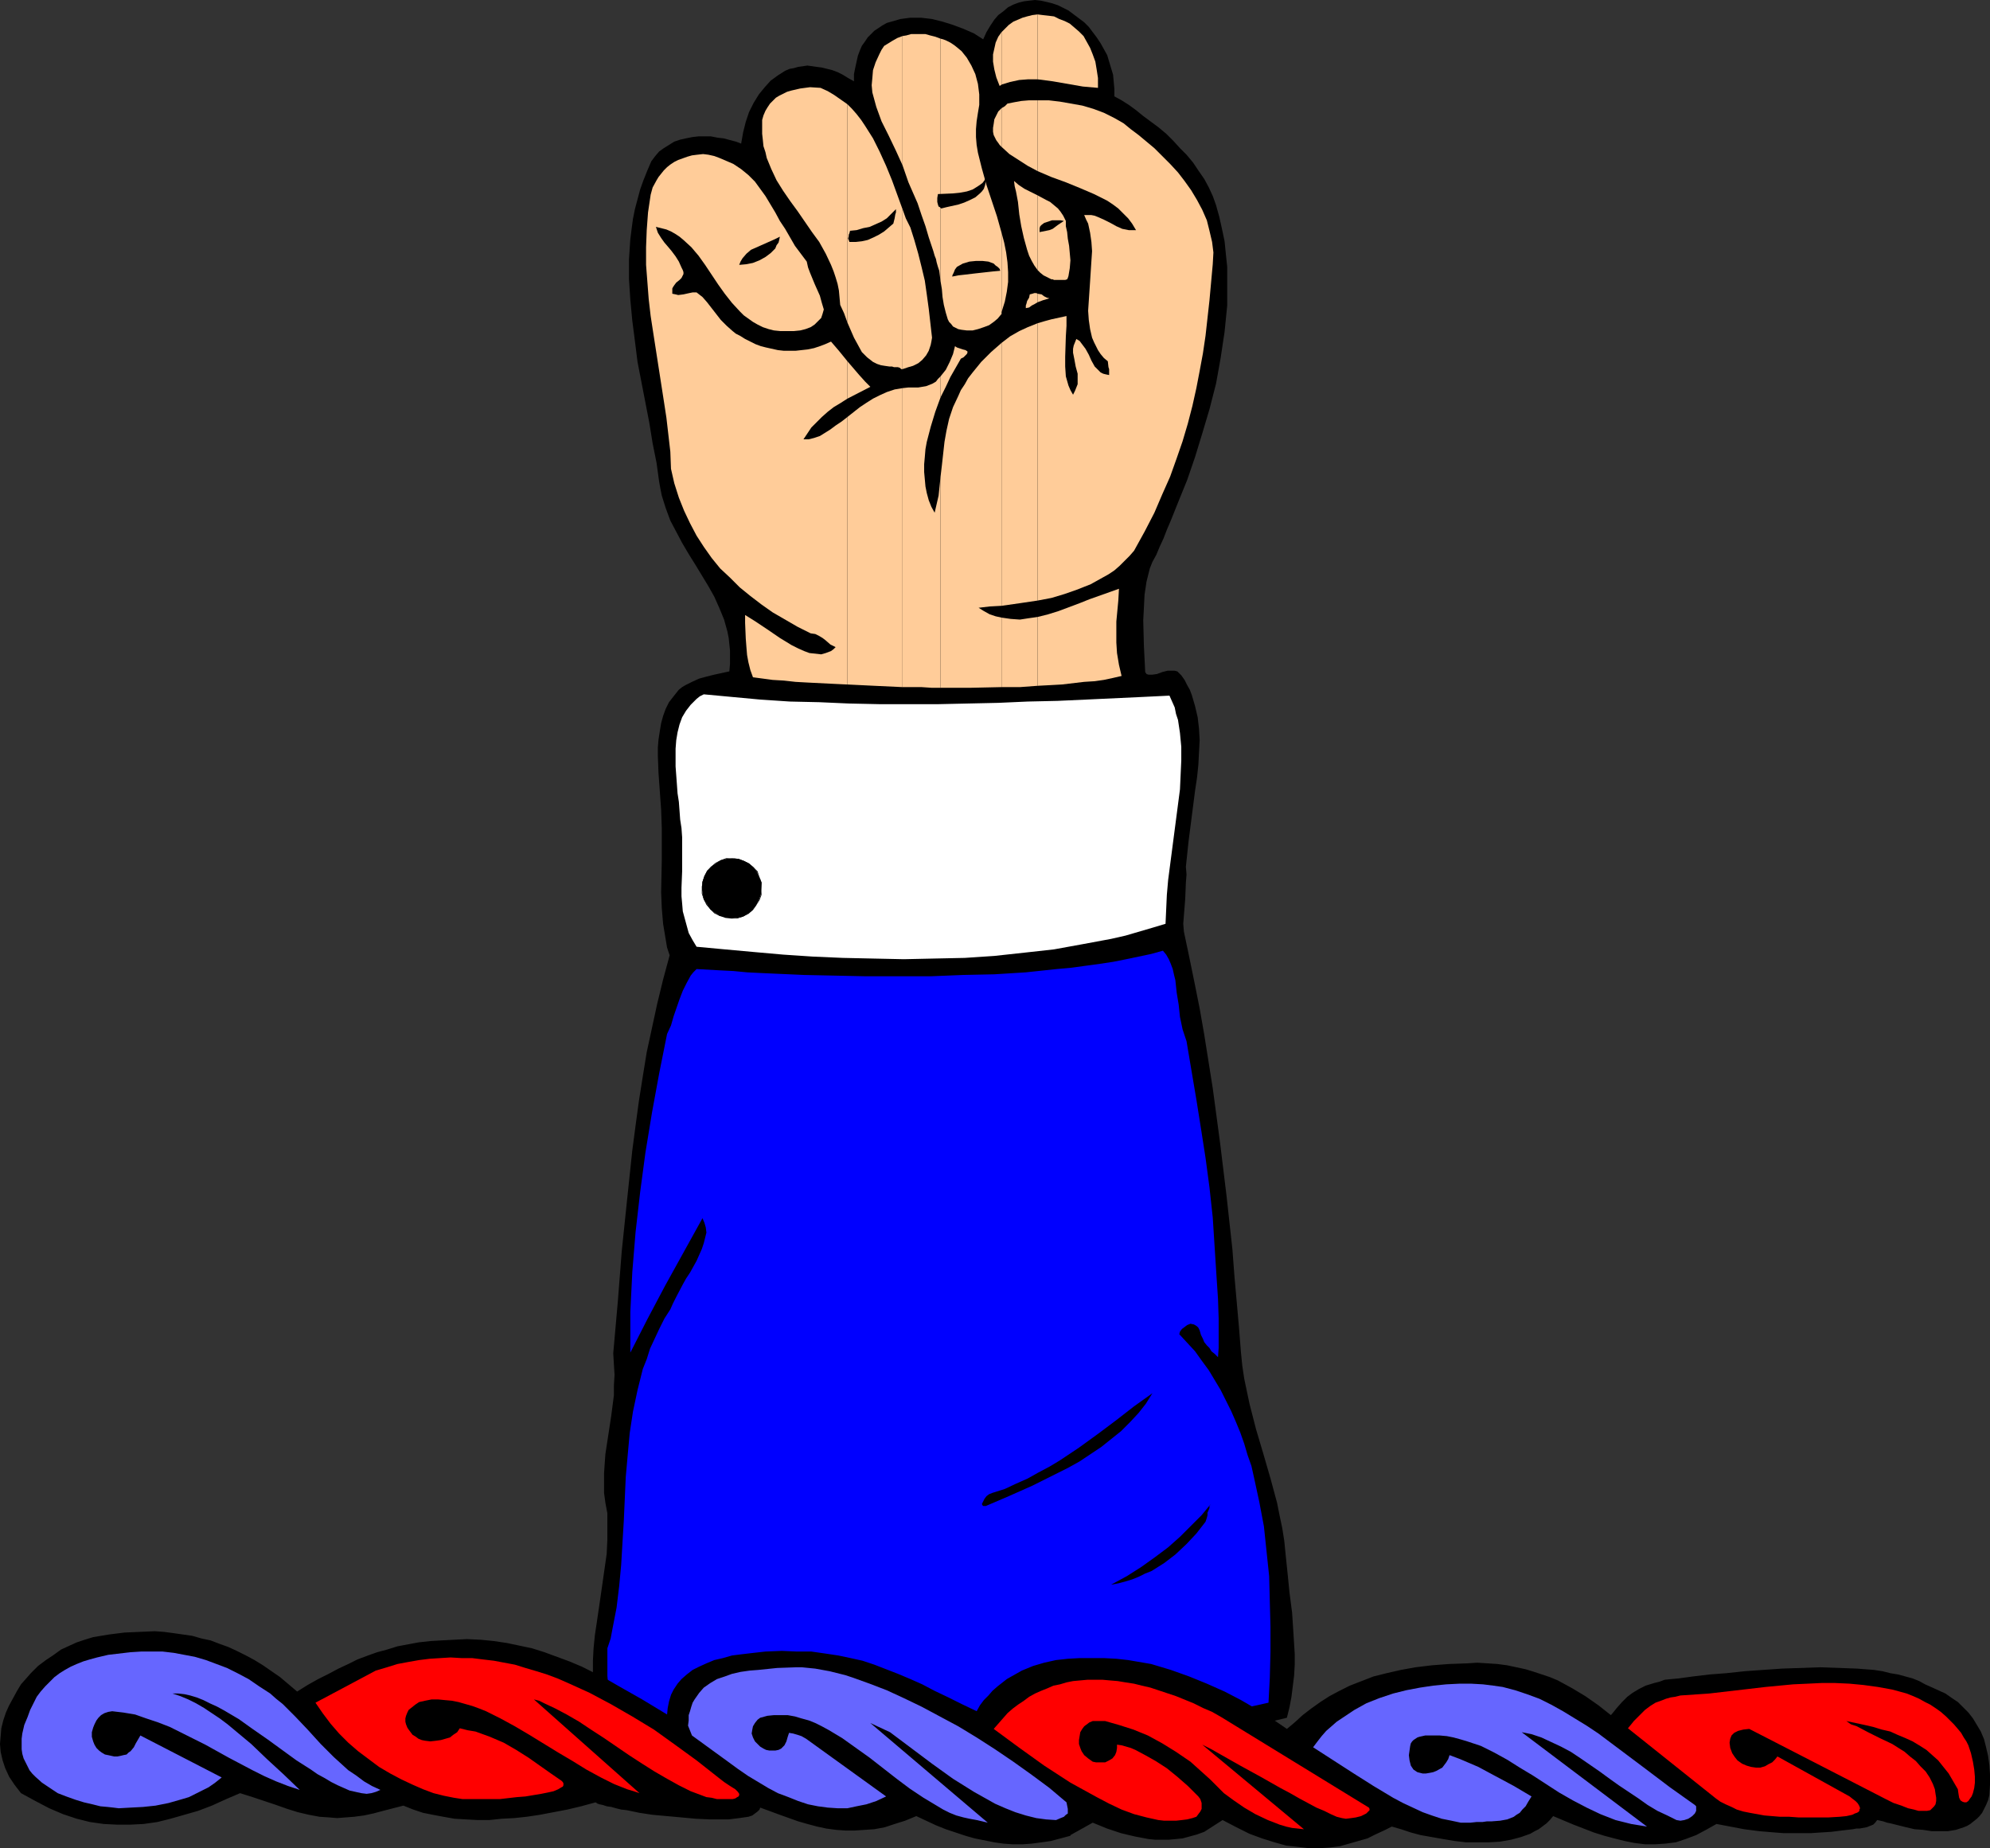 <?xml version="1.0" encoding="UTF-8" standalone="no"?>
<svg
   version="1.0"
   width="129.724mm"
   height="120.503mm"
   id="svg47"
   sodipodi:docname="Cubit.wmf"
   xmlns:inkscape="http://www.inkscape.org/namespaces/inkscape"
   xmlns:sodipodi="http://sodipodi.sourceforge.net/DTD/sodipodi-0.dtd"
   xmlns="http://www.w3.org/2000/svg"
   xmlns:svg="http://www.w3.org/2000/svg">
  <rect width="100%" height="100%" fill="#333333" stroke="none"/>
  <sodipodi:namedview
     id="namedview47"
     pagecolor="#ffffff"
     bordercolor="#000000"
     borderopacity="0.25"
     inkscape:showpageshadow="2"
     inkscape:pageopacity="0.0"
     inkscape:pagecheckerboard="0"
     inkscape:deskcolor="#d1d1d1"
     inkscape:document-units="mm" />
  <defs
     id="defs1">
    <pattern
       id="WMFhbasepattern"
       patternUnits="userSpaceOnUse"
       width="6"
       height="6"
       x="0"
       y="0" />
  </defs>
  <path
     style="fill:#000000;fill-opacity:1;fill-rule:evenodd;stroke:none"
     d="m 159.822,428.141 4.848,-0.646 4.848,-0.485 5.01,-0.485 4.848,-0.323 5.01,-0.162 5.01,-0.162 9.858,0.162 10.019,0.323 10.019,0.485 10.181,0.485 9.858,0.646 10.181,0.485 9.858,0.323 9.858,0.162 h 5.01 l 4.848,-0.162 4.848,-0.323 4.848,-0.323 4.686,-0.485 4.848,-0.485 4.686,-0.808 4.686,-0.808 4.686,-1.131 4.686,-1.131 0.646,-2.585 0.485,-2.585 0.323,-2.585 0.323,-2.585 0.162,-2.747 v -2.585 l -0.323,-5.17 -0.323,-5.008 -0.646,-5.008 -0.485,-4.847 -0.485,-4.685 -0.323,-3.231 -0.485,-3.07 -0.646,-3.07 -0.646,-3.231 -1.616,-5.978 -1.778,-6.139 -1.778,-5.978 -1.616,-6.301 -0.646,-3.07 -0.646,-3.07 -0.485,-3.231 -0.323,-3.231 -0.485,-6.139 -1.131,-12.763 -0.485,-6.463 -1.454,-13.248 -1.616,-13.248 -1.778,-13.248 -2.101,-13.248 -1.131,-6.463 -1.293,-6.463 -1.293,-6.301 -1.293,-6.139 -0.162,-1.939 0.162,-2.1 0.323,-4.039 0.162,-4.039 0.162,-1.939 -0.162,-1.939 0.323,-3.07 0.323,-3.07 0.808,-6.301 0.808,-6.301 0.485,-3.231 0.323,-3.07 0.162,-3.07 0.162,-3.07 -0.162,-2.908 -0.323,-2.747 -0.646,-2.747 -0.808,-2.747 -0.485,-1.292 -0.646,-1.131 -0.646,-1.292 -0.808,-1.131 -0.485,-0.485 -0.485,-0.485 -0.646,-0.162 h -0.485 -1.293 l -1.293,0.323 -1.293,0.485 -1.131,0.162 h -0.485 -0.485 l -0.485,-0.162 -0.323,-0.485 -0.323,-6.463 -0.162,-6.301 0.162,-3.07 0.162,-3.231 0.485,-3.231 0.808,-3.231 0.646,-1.616 0.97,-1.777 0.808,-1.939 0.97,-2.1 0.808,-2.1 0.97,-2.262 0.97,-2.423 0.97,-2.423 2.101,-5.17 1.939,-5.655 1.778,-5.816 1.778,-5.978 1.616,-6.301 1.131,-6.301 0.97,-6.463 0.323,-3.231 0.323,-3.231 v -3.231 -3.07 -3.231 l -0.323,-3.07 -0.323,-3.231 -0.646,-3.07 -0.646,-2.908 -0.808,-2.908 -0.808,-2.262 -0.97,-2.1 -1.131,-2.1 -1.454,-2.1 -1.293,-1.939 -1.616,-1.939 -1.616,-1.616 -1.616,-1.777 -1.778,-1.777 -1.939,-1.616 -3.717,-2.747 -1.778,-1.454 -1.778,-1.293 -1.778,-1.131 -1.778,-0.969 v -1.777 l -0.162,-1.777 -0.162,-1.777 -0.485,-1.616 -0.485,-1.616 -0.485,-1.616 -0.808,-1.454 -0.808,-1.454 -0.97,-1.454 L 269.225,7.917 268.256,6.624 267.125,5.493 265.832,4.524 264.539,3.554 263.246,2.585 261.953,1.939 260.661,1.293 259.206,0.808 257.913,0.485 256.459,0.162 255.005,0 l -1.454,0.162 -1.293,0.162 -1.293,0.323 -1.293,0.485 -1.293,0.646 -1.131,0.969 -1.293,0.969 -0.97,1.131 -0.97,1.454 -0.97,1.616 -0.808,1.777 -2.262,-1.454 -2.586,-1.131 -2.586,-0.969 -2.586,-0.808 -2.586,-0.646 -2.747,-0.323 h -2.586 l -2.424,0.323 -1.131,0.323 -1.131,0.323 -1.131,0.323 -1.131,0.646 -0.97,0.646 -0.97,0.646 -0.808,0.808 -0.808,0.808 -0.646,0.969 -0.808,1.131 -0.485,1.131 -0.485,1.293 -0.323,1.454 -0.323,1.454 -0.323,1.616 v 1.777 l -1.454,-0.808 -1.293,-0.808 -1.293,-0.646 -1.293,-0.485 -1.293,-0.323 -1.293,-0.323 -1.293,-0.162 -1.131,-0.162 -1.131,-0.162 -1.131,0.162 -1.131,0.162 -1.131,0.323 -0.97,0.162 -1.131,0.485 -1.778,1.131 -1.778,1.293 -1.454,1.616 -1.454,1.777 -1.293,2.1 -1.131,2.262 -0.808,2.423 -0.646,2.585 -0.485,2.747 -1.293,-0.485 -3.07,-0.808 -1.454,-0.162 -1.616,-0.323 h -1.454 -1.616 l -1.454,0.162 -1.616,0.323 -1.454,0.323 -1.454,0.485 -1.293,0.808 -1.293,0.808 -1.131,0.808 -0.97,1.131 -0.97,1.293 -0.97,2.262 -0.97,2.423 -0.808,2.262 -0.646,2.423 -0.646,2.423 -0.485,2.423 -0.323,2.423 -0.323,2.585 -0.323,4.847 v 5.008 l 0.323,5.008 0.485,5.17 0.646,5.008 0.646,5.17 1.939,10.017 0.97,5.008 0.808,5.008 0.97,4.847 0.646,4.685 0.323,1.777 0.323,1.616 0.97,3.07 1.131,3.07 1.454,2.747 1.454,2.747 1.616,2.747 1.616,2.585 3.232,5.332 1.454,2.585 1.293,2.908 1.131,2.747 0.808,2.908 0.323,1.616 0.323,3.07 v 1.777 1.616 l -0.162,1.777 -3.717,0.808 -1.939,0.485 -1.778,0.485 -1.778,0.808 -1.616,0.808 -0.808,0.485 -0.808,0.646 -0.646,0.808 -0.646,0.808 -1.131,1.454 -0.808,1.616 -0.646,1.777 -0.485,1.777 -0.323,1.939 -0.323,2.1 -0.162,1.939 v 2.1 l 0.162,4.201 0.323,4.524 0.323,4.524 0.162,4.524 v 4.039 3.878 l -0.162,7.917 0.162,3.877 0.323,3.878 0.646,3.878 0.323,1.939 0.646,1.939 -1.616,5.978 -1.454,5.978 -1.293,5.978 -1.293,5.978 -0.97,5.978 -0.97,6.139 -0.808,5.978 -0.808,6.139 -1.293,12.279 -1.293,12.44 -0.97,12.44 -1.131,12.763 0.162,2.747 0.162,2.585 -0.162,2.585 v 2.423 l -0.646,5.008 -1.454,9.532 -0.162,2.262 -0.162,2.423 v 2.423 2.423 l 0.323,2.423 0.485,2.585 v 3.231 3.393 l -0.162,3.393 -0.485,3.393 -0.97,6.786 -0.97,6.624 -0.485,3.231 -0.323,3.231 -0.162,3.07 v 3.231 l 0.323,2.908 0.485,3.07 0.323,1.454 0.485,1.292 0.646,1.454 0.646,1.292 1.778,0.808 1.454,0.485 1.293,0.646 1.293,0.485 2.262,0.808 1.293,0.485 z"
     id="path1" />
  <path
     style="fill:#0000ff;fill-opacity:1;fill-rule:evenodd;stroke:none"
     d="m 162.731,423.618 4.686,-0.485 4.525,-0.485 4.686,-0.323 4.686,-0.323 9.534,-0.323 h 9.534 l 9.534,0.323 9.696,0.485 9.534,0.485 9.534,0.485 9.534,0.323 9.534,0.323 9.373,0.162 9.373,-0.162 4.686,-0.162 4.525,-0.323 4.686,-0.323 4.363,-0.485 4.525,-0.646 4.525,-0.808 4.363,-0.808 4.363,-0.969 0.323,-6.139 0.162,-6.301 v -6.301 l -0.162,-6.139 -0.162,-6.301 -0.646,-6.139 -0.646,-6.139 -1.131,-5.978 -1.293,-5.978 -0.646,-2.908 -0.97,-2.747 -0.808,-2.747 -0.97,-2.747 -1.131,-2.747 -1.131,-2.585 -1.293,-2.585 -1.293,-2.585 -1.454,-2.423 -1.454,-2.423 -1.778,-2.423 -1.616,-2.262 -1.939,-2.1 -1.939,-2.1 0.162,-0.646 0.485,-0.646 0.646,-0.485 0.646,-0.485 0.808,-0.323 0.808,0.162 0.323,0.162 0.485,0.323 0.323,0.323 0.323,0.646 0.323,1.131 0.485,0.969 0.323,0.808 0.646,0.808 0.646,0.646 0.485,0.808 0.808,0.646 0.808,0.808 0.162,-2.262 v -2.262 -5.008 l -0.162,-4.847 -0.323,-4.847 -0.485,-7.593 -0.485,-7.593 -0.808,-7.432 -0.97,-7.27 -1.131,-7.27 -1.131,-7.109 -2.424,-14.379 -0.485,-1.454 -0.485,-1.454 -0.646,-3.07 -0.323,-3.07 -0.485,-2.908 -0.323,-3.07 -0.323,-1.292 -0.323,-1.454 -0.485,-1.292 -0.485,-1.131 -0.646,-1.131 -0.808,-0.969 -2.909,0.808 -3.07,0.646 -3.07,0.646 -3.232,0.646 -3.232,0.485 -3.555,0.485 -3.555,0.485 -3.555,0.323 -7.595,0.808 -7.757,0.485 -7.757,0.162 -7.918,0.323 h -8.08 -7.918 l -7.595,-0.162 -7.595,-0.162 -7.272,-0.323 -3.555,-0.162 -3.232,-0.162 -3.394,-0.323 -3.232,-0.162 -2.909,-0.162 -2.909,-0.162 -0.808,0.808 -0.646,0.808 -0.97,1.777 -0.97,1.939 -0.808,2.1 -1.454,4.201 -0.646,2.262 -0.97,2.1 -1.939,9.694 -1.778,9.694 -1.616,9.855 -1.293,9.694 -1.131,9.855 -0.808,9.855 -0.485,9.855 v 5.008 5.008 l 4.202,-8.24 4.363,-8.24 9.211,-16.641 0.485,1.131 0.323,1.131 0.162,1.292 -0.323,1.292 -0.323,1.293 -0.485,1.454 -0.646,1.454 -0.646,1.454 -1.616,2.908 -0.97,1.454 -0.808,1.454 -1.616,3.07 -0.808,1.616 -0.646,1.454 -1.454,2.262 -1.293,2.585 -1.131,2.423 -1.131,2.423 -0.808,2.585 -0.97,2.423 -0.646,2.585 -0.646,2.585 -1.131,5.332 -0.808,5.332 -0.485,5.332 -0.485,5.493 -0.485,10.825 -0.323,5.332 -0.323,5.493 -0.485,5.17 -0.646,5.332 -0.97,5.008 -0.485,2.585 -0.808,2.423 v 2.423 2.262 2.1 l 0.162,1.939 0.323,1.777 0.646,1.616 0.646,1.454 0.485,0.646 0.646,0.646 1.293,0.808 1.293,0.646 1.293,0.485 1.293,0.162 2.586,0.323 z"
     id="path2" />
  <path
     style="fill:#000000;fill-opacity:1;fill-rule:evenodd;stroke:none"
     d="m 273.75,390.497 1.778,-0.323 1.778,-0.485 1.616,-0.485 1.616,-0.646 1.616,-0.808 1.616,-0.646 3.07,-1.939 2.747,-2.1 2.747,-2.585 2.424,-2.585 2.262,-2.908 0.323,-0.969 0.162,-0.646 v -0.646 l 0.162,-0.323 0.323,-0.808 v -0.485 l 0.323,-0.485 -2.262,2.747 -2.586,2.585 -2.747,2.747 -2.909,2.585 -3.232,2.423 -3.394,2.423 -3.555,2.262 z"
     id="path3" />
  <path
     style="fill:#000000;fill-opacity:1;fill-rule:evenodd;stroke:none"
     d="m 242.885,371.11 5.656,-2.423 5.818,-2.585 5.818,-2.908 2.909,-1.454 2.909,-1.616 5.333,-3.554 2.424,-1.939 2.424,-1.939 2.262,-2.262 2.101,-2.262 1.778,-2.262 1.616,-2.585 -4.525,3.231 -4.363,3.393 -4.525,3.393 -4.686,3.393 -4.848,3.231 -2.424,1.454 -2.747,1.454 -2.586,1.454 -2.909,1.293 -2.747,1.292 -3.07,0.969 -0.808,0.323 -0.646,0.485 -0.485,0.646 -0.323,0.646 -0.323,0.646 0.162,0.323 0.162,0.162 h 0.162 0.162 z"
     id="path4" />
  <path
     style="fill:#ffffff;fill-opacity:1;fill-rule:evenodd;stroke:none"
     d="m 287.163,227.642 0.162,-3.554 0.162,-3.554 0.323,-3.716 0.485,-3.716 0.97,-7.432 0.97,-7.432 0.485,-3.716 0.162,-3.554 0.162,-3.554 v -3.393 l -0.323,-3.393 -0.485,-3.231 -0.485,-1.454 -0.323,-1.616 -0.646,-1.454 -0.646,-1.454 -6.626,0.323 -6.949,0.323 -6.949,0.323 -7.11,0.323 -7.272,0.162 -7.272,0.323 -14.706,0.323 h -14.706 l -7.434,-0.162 -7.272,-0.323 -7.272,-0.162 -7.272,-0.485 -6.949,-0.646 -6.949,-0.646 -0.97,0.485 -0.808,0.646 -1.454,1.454 -1.131,1.454 -0.97,1.616 -0.646,1.777 -0.485,1.939 -0.323,1.939 -0.162,2.1 v 2.262 2.1 l 0.323,4.362 0.162,2.262 0.323,2.1 0.323,4.362 0.323,2.1 0.162,2.262 v 4.201 4.201 l -0.162,4.039 v 2.1 l 0.162,1.777 0.162,1.939 0.485,1.777 0.485,1.777 0.485,1.777 0.97,1.777 0.97,1.616 6.949,0.646 7.11,0.646 7.272,0.646 7.272,0.485 7.434,0.323 7.434,0.162 7.595,0.162 7.434,-0.162 7.595,-0.162 7.272,-0.485 7.434,-0.808 7.272,-0.808 7.11,-1.292 6.949,-1.292 3.555,-0.808 6.626,-1.939 z"
     id="path5" />
  <path
     style="fill:#000000;fill-opacity:1;fill-rule:evenodd;stroke:none"
     d="m 217.19,77.55 0.162,-0.323 0.323,-0.323 0.97,-0.485 2.424,-0.969 1.131,-0.646 0.485,-0.323 0.323,-0.323 0.323,-0.485 0.162,-0.485 v -0.646 l -0.162,-0.646 -0.646,0.485 -0.808,0.485 -1.778,0.646 -1.131,0.485 -0.808,0.485 -0.97,0.646 -0.808,0.808 0.162,0.646 0.162,0.646 0.323,0.323 z"
     id="path6" />
  <path
     style="fill:#000000;fill-opacity:1;fill-rule:evenodd;stroke:none"
     d="m 191.334,75.127 1.131,-1.131 1.293,-1.131 1.454,-1.293 1.616,-1.131 -0.808,-0.323 h -0.808 l -0.646,0.162 -0.808,0.323 -0.646,0.485 -0.646,0.485 -1.131,1.131 -0.162,0.969 v 0.808 l 0.162,0.485 z"
     id="path7" />
  <path
     style="fill:#ffcc99;fill-opacity:1;fill-rule:evenodd;stroke:none"
     d="m 255.651,152.031 v 16.964 l 3.07,-0.162 2.909,-0.162 2.747,-0.323 2.747,-0.323 2.586,-0.162 2.262,-0.323 2.262,-0.485 2.101,-0.485 -0.646,-2.747 -0.485,-2.908 -0.162,-2.585 v -2.585 -2.585 l 0.485,-5.17 0.162,-2.908 -2.262,0.808 -5.01,1.777 -2.424,0.969 -5.171,1.939 -2.586,0.808 z"
     id="path8" />
  <path
     style="fill:#ffcc99;fill-opacity:1;fill-rule:evenodd;stroke:none"
     d="m 255.651,79.65 v 68.341 l 3.394,-0.646 3.232,-0.969 3.232,-1.131 3.232,-1.292 2.909,-1.616 1.454,-0.808 1.454,-0.969 1.293,-1.131 1.131,-1.131 1.293,-1.292 1.131,-1.292 2.586,-4.685 2.424,-4.685 1.939,-4.524 1.939,-4.362 1.616,-4.524 1.454,-4.201 1.293,-4.362 1.131,-4.362 0.97,-4.362 0.808,-4.201 0.808,-4.362 0.646,-4.362 0.97,-8.724 0.808,-8.886 0.162,-2.908 -0.323,-2.585 -0.646,-2.747 -0.646,-2.585 -1.131,-2.585 -1.293,-2.423 -1.454,-2.423 -1.616,-2.262 -1.616,-2.1 -1.939,-2.1 -1.939,-1.939 -1.939,-1.939 -1.939,-1.616 -1.939,-1.616 -1.939,-1.454 -1.778,-1.454 -2.262,-1.293 -2.586,-1.293 -2.586,-0.969 -2.747,-0.808 -2.747,-0.485 -2.747,-0.485 -2.747,-0.323 h -2.747 v 17.287 0.162 l 3.394,1.454 3.555,1.293 3.555,1.454 3.394,1.454 1.616,0.808 1.616,0.808 1.454,0.969 1.293,0.969 1.293,1.293 1.131,1.131 0.97,1.293 0.97,1.616 h -0.97 -0.808 l -0.808,-0.162 -0.808,-0.162 -1.454,-0.646 -1.454,-0.808 -1.616,-0.808 -1.454,-0.646 -0.808,-0.323 -0.808,-0.162 h -0.97 -0.808 l 0.485,1.131 0.485,0.969 0.485,2.262 0.323,2.262 0.162,2.262 -0.162,2.423 -0.323,5.008 -0.162,2.423 -0.162,2.423 -0.162,2.423 0.162,2.262 0.323,2.262 0.485,2.1 0.485,1.131 0.485,0.969 0.485,0.969 0.646,0.969 0.808,0.969 0.97,0.808 0.162,1.454 0.162,0.485 v 1.454 l -0.808,-0.162 -0.646,-0.162 -0.646,-0.323 -0.485,-0.485 -0.485,-0.485 -0.485,-0.485 -0.808,-1.454 -0.646,-1.454 -0.808,-1.454 -0.97,-1.293 -0.485,-0.646 -0.808,-0.485 -0.323,0.808 -0.323,0.808 -0.162,0.808 v 0.969 l 0.323,1.616 0.323,1.777 0.485,1.777 v 1.616 0.969 l -0.323,0.808 -0.323,0.808 -0.485,0.969 -0.646,-1.131 -0.485,-1.131 -0.646,-2.262 -0.162,-2.423 v -2.423 l 0.162,-5.008 0.162,-2.585 v -2.423 l -3.717,0.808 -1.778,0.485 z"
     id="path9" />
  <path
     style="fill:#ffcc99;fill-opacity:1;fill-rule:evenodd;stroke:none"
     d="m 255.651,72.38 v 2.1 l 1.293,-0.485 1.616,-0.485 -0.646,-0.162 -0.323,-0.162 -0.323,-0.162 -0.646,-0.485 z"
     id="path10" />
  <path
     style="fill:#ffcc99;fill-opacity:1;fill-rule:evenodd;stroke:none"
     d="m 255.651,48.146 v 18.418 l 0.646,0.646 0.808,0.646 0.97,0.485 0.97,0.485 h 0.323 l 0.323,0.162 h 0.162 v 0 h 0.323 1.616 0.646 l 0.485,-0.162 0.162,-0.323 0.162,-0.485 0.323,-1.939 0.162,-1.939 -0.162,-1.777 -0.162,-1.777 -0.323,-1.777 -0.162,-1.616 -0.323,-1.454 v -1.293 l -0.646,-1.293 -0.646,-0.969 -0.646,-0.808 -0.97,-0.808 -0.97,-0.808 -0.97,-0.485 z"
     id="path11" />
  <path
     style="fill:#ffcc99;fill-opacity:1;fill-rule:evenodd;stroke:none"
     d="M 255.651,3.554 V 19.549 l 3.717,0.485 7.434,1.293 3.717,0.323 v -2.423 l -0.323,-2.1 -0.323,-1.939 -0.646,-1.777 -0.646,-1.616 -0.808,-1.454 -0.808,-1.454 -1.131,-1.131 -1.131,-0.969 -1.131,-0.969 -1.293,-0.646 -1.293,-0.485 -1.293,-0.646 -1.293,-0.162 -1.454,-0.162 z"
     id="path12" />
  <path
     style="fill:#ffcc99;fill-opacity:1;fill-rule:evenodd;stroke:none"
     d="M 255.651,19.549 V 3.554 l -1.293,0.162 -1.293,0.323 -1.131,0.323 -1.131,0.485 -1.131,0.485 -1.131,0.808 -0.808,0.808 -0.97,0.969 V 20.842 l 2.101,-0.646 2.262,-0.485 2.101,-0.162 z"
     id="path13" />
  <path
     style="fill:#ffcc99;fill-opacity:1;fill-rule:evenodd;stroke:none"
     d="m 255.651,42.006 v -17.287 h -2.101 l -1.939,0.162 -1.778,0.323 -1.616,0.323 -0.646,0.646 -0.808,0.485 v 9.532 l 1.939,1.777 2.262,1.454 2.262,1.454 2.424,1.293 z"
     id="path14" />
  <path
     style="fill:#ffcc99;fill-opacity:1;fill-rule:evenodd;stroke:none"
     d="M 255.651,66.564 V 48.146 l -1.616,-0.808 -1.616,-0.808 -1.454,-0.969 -1.131,-0.969 0.162,1.293 0.323,1.293 0.485,2.585 0.323,3.07 0.485,2.908 0.646,2.908 0.808,2.908 0.485,1.454 0.646,1.293 0.646,1.131 z"
     id="path15" />
  <path
     style="fill:#ffcc99;fill-opacity:1;fill-rule:evenodd;stroke:none"
     d="m 255.651,74.48 v -2.1 l -0.323,-0.162 h -0.485 l -0.485,0.162 -0.646,0.162 -0.162,0.808 -0.485,0.808 -0.162,0.646 -0.162,0.485 v 0.646 l 0.808,-0.162 0.646,-0.485 0.646,-0.323 z"
     id="path16" />
  <path
     style="fill:#ffcc99;fill-opacity:1;fill-rule:evenodd;stroke:none"
     d="M 255.651,147.992 V 79.65 l -2.424,0.969 -2.101,0.969 -2.262,1.293 -2.101,1.616 v 64.787 l 4.525,-0.646 z"
     id="path17" />
  <path
     style="fill:#ffcc99;fill-opacity:1;fill-rule:evenodd;stroke:none"
     d="M 255.651,168.995 V 152.031 l -2.262,0.323 -2.101,0.323 -2.262,-0.162 -2.262,-0.323 v 17.126 h 4.525 z"
     id="path18" />
  <path
     style="fill:#ffcc99;fill-opacity:1;fill-rule:evenodd;stroke:none"
     d="m 246.763,57.355 v 19.549 l 0.808,-2.585 0.485,-2.423 0.323,-2.423 v -2.423 l -0.162,-2.423 -0.323,-2.423 -0.485,-2.423 z"
     id="path19" />
  <path
     style="fill:#ffcc99;fill-opacity:1;fill-rule:evenodd;stroke:none"
     d="M 246.763,20.842 V 7.917 l -0.808,1.131 -0.646,1.454 -0.323,1.454 -0.323,1.454 v 1.777 l 0.323,1.939 0.485,1.939 0.808,2.1 0.323,-0.162 z"
     id="path20" />
  <path
     style="fill:#ffcc99;fill-opacity:1;fill-rule:evenodd;stroke:none"
     d="m 246.763,36.19 v -9.532 l -0.808,0.808 -0.485,0.969 -0.485,0.969 -0.162,1.131 -0.162,0.969 v 0.969 l 0.162,0.808 0.323,0.646 0.323,0.646 0.485,0.646 0.323,0.485 z"
     id="path21" />
  <path
     style="fill:#ffcc99;fill-opacity:1;fill-rule:evenodd;stroke:none"
     d="m 246.763,76.904 v -19.549 l -1.131,-4.039 -1.293,-3.878 -1.293,-3.878 -1.131,-4.039 -0.97,-3.878 -0.323,-1.939 -0.162,-1.939 v -1.939 l 0.162,-1.939 0.323,-2.1 0.323,-1.939 v -2.585 l -0.323,-2.585 -0.646,-2.423 -0.97,-2.1 -1.131,-1.939 -0.646,-0.808 -0.646,-0.808 -0.97,-0.808 -0.808,-0.646 -0.97,-0.646 -0.97,-0.485 -0.808,-0.323 -0.646,-0.162 V 69.31 l 0.323,1.939 0.162,1.939 0.323,1.939 0.485,1.939 0.485,1.616 0.323,0.646 0.485,0.485 0.485,0.646 0.646,0.323 0.646,0.323 0.808,0.162 1.293,0.162 h 1.454 l 1.293,-0.323 1.454,-0.485 1.293,-0.485 1.131,-0.808 0.97,-0.808 0.808,-0.969 0.162,-0.162 z"
     id="path22" />
  <path
     style="fill:#ffcc99;fill-opacity:1;fill-rule:evenodd;stroke:none"
     d="M 246.763,149.284 V 84.497 l -2.586,2.262 -2.424,2.423 -2.101,2.585 -1.131,1.454 -0.808,1.454 -0.97,1.454 -0.646,1.454 -1.293,2.747 -0.97,2.908 -0.646,2.908 -0.485,2.747 -0.323,2.908 -0.323,2.908 -0.323,2.747 v 52.023 h 7.595 l 7.434,-0.162 v -17.126 l -1.454,-0.323 -1.454,-0.485 -1.454,-0.808 -1.293,-0.808 2.747,-0.323 z"
     id="path23" />
  <path
     style="fill:#ffcc99;fill-opacity:1;fill-rule:evenodd;stroke:none"
     d="m 231.734,92.737 v 5.17 l 1.293,-2.585 1.131,-2.423 1.293,-2.262 1.293,-2.262 0.646,-0.323 0.485,-0.485 0.323,-0.323 0.162,-0.323 v -0.162 -0.162 l -0.485,-0.323 -0.646,-0.162 -1.454,-0.485 -0.485,-0.323 -0.485,1.939 -0.808,1.939 -0.97,1.939 z"
     id="path24" />
  <path
     style="fill:#ffcc99;fill-opacity:1;fill-rule:evenodd;stroke:none"
     d="M 231.734,69.31 V 9.532 l -1.293,-0.485 -1.293,-0.323 -1.131,-0.323 h -1.293 -1.131 -1.131 l -1.131,0.323 -0.97,0.162 V 40.714 l 1.454,4.201 1.131,2.585 1.131,2.585 0.97,2.908 0.97,2.747 0.808,2.747 0.808,2.423 0.323,0.969 0.323,1.131 0.323,0.808 0.162,0.808 0.323,1.131 0.323,0.969 0.162,1.293 z"
     id="path25" />
  <path
     style="fill:#ffcc99;fill-opacity:1;fill-rule:evenodd;stroke:none"
     d="M 231.734,97.907 V 92.737 l -0.646,0.646 -0.485,0.646 -0.808,0.485 -0.808,0.323 -0.808,0.323 -0.97,0.162 -0.97,0.162 h -0.97 -1.454 l -1.454,0.162 v 73.673 h 4.686 l 2.424,0.162 h 2.262 v -52.023 l -0.485,4.685 -0.485,2.1 -0.485,2.1 -0.808,-1.454 -0.646,-1.616 -0.485,-1.777 -0.323,-1.616 -0.162,-1.777 -0.162,-1.777 v -1.939 l 0.162,-1.777 0.162,-1.939 0.323,-1.777 0.97,-3.716 1.131,-3.716 z"
     id="path26" />
  <path
     style="fill:#ffcc99;fill-opacity:1;fill-rule:evenodd;stroke:none"
     d="m 222.361,51.539 v 39.421 l 1.454,-0.485 1.131,-0.323 1.293,-0.646 0.97,-0.808 0.97,-1.131 0.646,-1.131 0.485,-1.454 0.162,-0.808 0.162,-0.969 -0.808,-7.109 -0.485,-3.554 -0.485,-3.393 -0.808,-3.393 -0.808,-3.231 -0.97,-3.393 -0.97,-3.07 -1.131,-2.262 z"
     id="path27" />
  <path
     style="fill:#ffcc99;fill-opacity:1;fill-rule:evenodd;stroke:none"
     d="M 222.361,40.714 V 8.886 l -1.293,0.485 -1.131,0.646 -2.101,1.293 -0.646,0.969 -0.485,0.969 -0.97,2.1 -0.646,1.939 -0.162,1.939 -0.162,1.777 0.162,1.777 0.485,1.777 0.485,1.777 0.646,1.777 0.646,1.777 1.778,3.554 1.778,3.716 z"
     id="path28" />
  <path
     style="fill:#ffcc99;fill-opacity:1;fill-rule:evenodd;stroke:none"
     d="M 222.361,90.96 V 51.539 l -1.293,-3.554 -1.293,-3.554 -1.454,-3.554 -1.616,-3.554 -1.616,-3.231 -1.939,-3.07 -0.97,-1.454 -1.131,-1.454 -1.131,-1.293 -1.131,-1.131 V 79.489 l 1.616,3.716 0.97,1.777 0.97,1.777 1.293,1.293 1.454,1.131 0.97,0.485 0.97,0.323 0.97,0.162 1.131,0.162 h 0.646 l 0.485,0.162 h 0.485 0.485 l 0.485,0.162 0.323,0.323 z"
     id="path29" />
  <path
     style="fill:#ffcc99;fill-opacity:1;fill-rule:evenodd;stroke:none"
     d="M 222.361,169.318 V 95.645 l -1.939,0.323 -1.939,0.646 -1.778,0.808 -1.616,0.808 -1.778,1.131 -1.454,0.969 -3.07,2.423 v 65.918 l 6.626,0.323 z"
     id="path30" />
  <path
     style="fill:#ffcc99;fill-opacity:1;fill-rule:evenodd;stroke:none"
     d="m 208.787,89.021 v 9.209 l 5.656,-2.908 -1.293,-1.293 -1.454,-1.616 z"
     id="path31" />
  <path
     style="fill:#ffcc99;fill-opacity:1;fill-rule:evenodd;stroke:none"
     d="M 208.787,79.489 V 25.688 l -1.616,-1.131 -1.616,-1.131 -1.616,-0.969 -1.778,-0.808 -2.586,-0.162 -2.424,0.323 -2.101,0.485 -1.131,0.323 -0.97,0.485 -0.97,0.485 -0.808,0.485 -0.808,0.808 -0.646,0.646 -0.646,0.969 -0.485,0.808 -0.485,1.131 -0.323,1.131 v 1.777 1.616 l 0.162,1.454 0.162,1.616 0.485,1.454 0.323,1.454 1.131,2.747 1.293,2.747 1.616,2.585 1.778,2.585 1.778,2.423 3.555,5.17 1.778,2.423 1.616,2.908 1.293,2.747 0.646,1.616 0.485,1.454 0.485,1.616 0.323,1.616 0.162,1.777 0.162,1.777 0.97,2.1 z"
     id="path32" />
  <path
     style="fill:#ffcc99;fill-opacity:1;fill-rule:evenodd;stroke:none"
     d="m 208.787,98.23 v -9.209 l -2.101,-2.585 -0.97,-1.131 -0.97,-1.131 -1.454,0.646 -1.293,0.485 -1.454,0.485 -1.616,0.323 -1.454,0.162 -1.454,0.162 h -1.454 -1.454 l -1.454,-0.162 -1.454,-0.323 -1.454,-0.323 -1.293,-0.323 -1.293,-0.485 -1.293,-0.646 -1.293,-0.646 -1.293,-0.808 -0.97,-0.485 -0.808,-0.646 -1.454,-1.293 -1.454,-1.454 -1.131,-1.454 -2.262,-2.908 -1.131,-1.293 -1.454,-1.131 h -0.97 l -0.808,0.162 -1.454,0.323 -1.293,0.162 -0.646,-0.162 -0.808,-0.162 v -0.646 -0.646 l 0.162,-0.323 0.323,-0.485 0.485,-0.646 0.808,-0.646 0.485,-0.485 0.323,-0.646 0.162,-0.323 v -0.485 l -0.162,-0.485 -0.323,-0.646 -0.646,-1.454 -0.808,-1.293 -0.97,-1.293 -0.808,-0.969 -0.97,-1.131 -0.808,-1.131 -0.808,-1.293 -0.485,-1.454 1.293,0.323 1.293,0.323 1.131,0.485 1.131,0.646 0.97,0.646 0.97,0.808 1.939,1.777 1.778,2.1 1.616,2.262 1.616,2.423 1.616,2.423 1.616,2.262 1.778,2.262 1.939,2.1 0.97,0.969 1.131,0.808 1.131,0.808 1.131,0.646 1.293,0.646 1.454,0.485 1.293,0.323 1.616,0.162 h 1.616 1.616 l 1.616,-0.162 1.293,-0.323 1.293,-0.485 0.97,-0.646 0.808,-0.808 0.808,-0.808 0.323,-0.969 0.323,-1.131 -0.485,-1.616 -0.485,-1.777 -1.293,-2.908 -1.131,-2.747 -0.485,-1.293 -0.323,-1.454 -1.454,-1.939 -1.454,-1.939 -2.424,-4.201 -1.293,-1.939 -1.131,-2.1 -2.424,-4.039 -1.293,-1.777 -1.293,-1.777 -1.616,-1.616 -1.778,-1.454 -1.939,-1.293 -2.262,-0.969 -1.131,-0.485 -1.293,-0.485 -1.454,-0.323 -1.293,-0.162 -1.454,0.162 -1.293,0.162 -1.131,0.323 -2.262,0.808 -0.97,0.485 -0.97,0.646 -0.808,0.646 -0.808,0.808 -0.646,0.808 -0.646,0.808 -0.485,0.808 -0.97,1.777 -0.485,1.777 -0.646,4.362 -0.323,4.362 -0.162,4.201 v 4.362 l 0.323,4.201 0.323,4.201 0.485,4.201 0.646,4.201 2.586,16.641 0.646,4.201 0.485,4.201 0.485,4.201 0.162,4.201 0.808,3.554 1.131,3.554 1.293,3.231 1.454,3.07 1.616,3.07 1.778,2.747 1.939,2.747 2.101,2.585 2.424,2.262 2.424,2.423 2.586,2.1 2.747,2.1 2.747,1.939 3.07,1.777 3.07,1.777 3.232,1.616 1.131,0.162 0.97,0.485 0.808,0.485 0.646,0.485 1.293,1.131 0.646,0.323 0.646,0.323 -0.485,0.485 -0.646,0.485 -1.293,0.485 -1.131,0.323 -1.454,-0.162 -1.454,-0.162 -1.293,-0.485 -1.454,-0.646 -1.616,-0.808 -2.909,-1.777 -3.07,-2.1 -2.909,-1.939 -1.293,-0.808 -1.293,-0.808 v 1.939 l 0.162,3.878 0.162,2.1 0.162,1.939 0.323,1.777 0.485,1.939 0.646,1.777 2.424,0.323 2.424,0.323 2.747,0.162 2.909,0.323 2.909,0.162 3.232,0.162 3.232,0.162 3.394,0.162 v -65.918 l -1.454,1.131 -1.454,0.969 -1.293,0.969 -1.293,0.808 -1.293,0.808 -1.454,0.485 -1.293,0.323 h -1.293 l 0.97,-1.454 0.97,-1.454 1.293,-1.292 1.293,-1.293 1.454,-1.292 1.454,-1.131 1.616,-0.969 z"
     id="path33" />
  <path
     style="fill:#000000;fill-opacity:1;fill-rule:evenodd;stroke:none"
     d="m 234.481,68.18 1.616,-0.323 1.454,-0.162 2.747,-0.323 2.909,-0.323 1.454,-0.162 1.778,-0.162 -0.162,-0.485 -0.485,-0.485 -0.485,-0.323 -0.485,-0.485 -1.293,-0.485 -1.454,-0.162 h -1.616 l -1.616,0.162 -1.616,0.485 -1.454,0.808 -0.485,0.646 -0.323,0.808 -0.323,0.646 v 0.323 z"
     id="path34" />
  <path
     style="fill:#000000;fill-opacity:1;fill-rule:evenodd;stroke:none"
     d="m 182.123,65.271 1.778,-0.162 1.616,-0.323 1.616,-0.646 1.454,-0.808 1.293,-0.969 1.131,-1.131 0.323,-0.808 0.485,-0.646 0.162,-0.646 0.162,-0.808 -1.293,0.646 -1.454,0.646 -1.454,0.646 -1.454,0.646 -1.454,0.646 -1.131,0.969 -0.97,1.131 -0.485,0.808 z"
     id="path35" />
  <path
     style="fill:#000000;fill-opacity:1;fill-rule:evenodd;stroke:none"
     d="m 209.272,59.617 h 1.616 l 1.454,-0.162 1.454,-0.323 1.454,-0.646 1.293,-0.646 1.293,-0.808 1.131,-0.969 1.131,-0.969 0.323,-1.293 0.162,-0.969 0.162,-0.485 v -0.808 l -1.131,1.131 -1.131,1.131 -1.293,0.808 -1.454,0.646 -1.454,0.646 -1.616,0.323 -1.616,0.485 -1.616,0.162 -0.162,0.646 -0.162,0.323 v 0.323 l -0.162,0.646 0.162,0.323 z"
     id="path36" />
  <path
     style="fill:#000000;fill-opacity:1;fill-rule:evenodd;stroke:none"
     d="m 256.136,57.193 0.808,-0.162 0.808,-0.162 0.808,-0.162 0.808,-0.323 1.293,-0.969 1.454,-0.969 -0.808,-0.162 h -0.97 -1.131 l -0.97,0.323 -0.97,0.323 -0.646,0.485 -0.323,0.323 -0.162,0.485 v 0.485 z"
     id="path37" />
  <path
     style="fill:#000000;fill-opacity:1;fill-rule:evenodd;stroke:none"
     d="m 231.896,51.377 1.293,-0.323 1.454,-0.323 1.454,-0.323 1.454,-0.485 1.454,-0.646 1.293,-0.646 1.131,-0.969 0.485,-0.485 0.485,-0.646 0.323,-0.969 0.162,-0.969 V 43.945 43.784 l -0.323,0.646 -0.485,0.646 -0.646,0.485 -0.485,0.323 -1.293,0.808 -1.454,0.485 -1.778,0.323 -1.616,0.162 -3.717,0.162 -0.162,0.969 v 0.969 l 0.162,0.646 0.162,0.485 0.323,0.162 z"
     id="path38" />
  <path
     style="fill:#000000;fill-opacity:1;fill-rule:evenodd;stroke:none"
     d="m 180.345,211.486 1.616,0.162 1.293,0.485 1.293,0.646 1.131,0.969 0.808,1.131 0.646,1.292 0.485,1.292 v 1.454 l -0.162,1.616 -0.485,1.292 -0.646,1.292 -0.97,1.131 -0.97,0.808 -1.293,0.808 -1.454,0.323 -1.454,0.162 -1.454,-0.162 -1.454,-0.485 -1.131,-0.808 -1.131,-0.808 -0.808,-1.292 -0.808,-1.131 -0.323,-1.454 -0.162,-1.454 0.162,-1.454 0.485,-1.454 0.646,-1.131 0.97,-1.131 1.131,-0.808 1.293,-0.808 1.293,-0.323 z"
     id="path39" />
  <path
     style="fill:#000000;fill-opacity:1;fill-rule:evenodd;stroke:none"
     d="m 180.345,211.486 1.616,0.323 1.293,0.485 1.293,0.646 v 0 l 0.97,0.808 0.97,1.131 v 0 l 0.646,1.292 0.323,1.292 0.162,1.454 -0.162,1.616 -0.485,1.292 -0.646,1.292 v 0 l -0.97,0.969 -1.131,0.969 h 0.162 l -1.293,0.646 -1.454,0.485 -1.454,0.162 -1.454,-0.162 -1.454,-0.485 h 0.162 l -1.293,-0.808 -0.97,-0.969 -0.97,-1.131 v 0 l -0.646,-1.131 -0.485,-1.454 -0.162,-1.454 0.323,-1.454 0.485,-1.454 0.646,-1.131 v 0 l 0.808,-0.969 1.131,-0.969 v 0 l 1.293,-0.646 1.293,-0.485 1.454,-0.162 v 0 h -1.454 l -1.293,0.485 -1.293,0.646 -1.131,0.969 -0.97,0.969 -0.646,1.293 -0.485,1.454 -0.162,1.454 v 1.454 l 0.485,1.454 0.646,1.292 0.97,1.131 0.97,0.969 1.293,0.646 1.454,0.485 1.454,0.162 h 1.454 l 1.454,-0.485 1.293,-0.646 1.131,-0.969 0.808,-1.131 0.808,-1.292 0.485,-1.292 v -1.616 -1.454 l -0.485,-1.292 -0.485,-1.454 -0.97,-0.969 -1.131,-0.969 -1.293,-0.646 -1.293,-0.485 z"
     id="path40" />
  <path
     style="fill:#000000;fill-opacity:1;fill-rule:evenodd;stroke:none"
     d="m 301.222,448.498 -4.525,2.908 -1.778,0.646 -1.778,0.485 -1.778,0.485 -1.616,0.162 -1.778,0.162 h -1.778 -1.616 l -1.616,-0.162 -3.394,-0.646 -3.394,-0.808 -3.394,-1.131 -3.555,-1.454 -5.494,3.07 v 0.162 l -2.424,0.646 -2.424,0.646 -2.262,0.323 -2.424,0.323 -2.262,0.162 h -2.424 l -2.262,-0.162 -2.262,-0.323 -2.424,-0.485 -2.424,-0.485 -2.262,-0.646 -2.424,-0.808 -2.424,-0.808 -2.424,-0.969 -2.424,-1.131 -2.424,-1.131 -2.747,1.131 -2.586,0.808 -2.424,0.808 -2.586,0.485 -2.424,0.162 -2.424,0.162 h -2.262 l -2.262,-0.162 -2.424,-0.323 -2.262,-0.485 -2.424,-0.646 -2.262,-0.646 -4.525,-1.616 -4.848,-1.777 -0.162,0.485 -0.485,0.485 -0.646,0.485 -0.646,0.485 -0.97,0.323 -1.131,0.162 -1.131,0.162 -1.293,0.162 -1.293,0.162 h -1.454 -3.232 l -3.394,-0.162 -3.555,-0.323 -3.555,-0.323 -3.555,-0.323 -3.232,-0.485 -3.07,-0.646 -1.454,-0.162 -1.293,-0.323 -1.131,-0.323 -1.131,-0.162 -0.97,-0.323 -0.808,-0.162 -0.485,-0.162 -0.485,-0.323 -3.555,0.969 -3.394,0.808 -3.394,0.646 -3.394,0.646 -3.232,0.485 -3.07,0.323 -3.07,0.162 -3.07,0.323 h -2.909 l -2.909,-0.162 -2.747,-0.162 -2.747,-0.485 -2.586,-0.485 -2.424,-0.485 -2.424,-0.808 -2.424,-0.969 -5.01,1.292 -2.424,0.646 -2.262,0.485 -2.424,0.323 -2.101,0.162 -2.101,0.162 -1.939,-0.162 -2.424,-0.162 -2.586,-0.485 -2.747,-0.646 -2.586,-0.808 -2.747,-0.969 -2.909,-0.969 -2.909,-0.969 -3.07,-0.969 -3.394,1.454 -3.555,1.616 -3.394,1.292 -3.394,0.969 -3.394,0.969 -3.232,0.808 -3.394,0.485 -3.232,0.162 h -3.394 l -3.232,-0.162 -3.394,-0.485 -3.232,-0.808 -3.394,-1.131 -3.394,-1.454 -3.394,-1.777 -1.778,-0.969 -1.778,-0.969 L 3.555,439.774 2.262,437.835 1.293,435.735 0.646,433.796 0.162,431.696 0,429.757 l 0.162,-1.939 0.162,-1.939 0.485,-1.939 0.646,-1.939 0.808,-1.777 0.97,-1.777 0.97,-1.777 0.97,-1.616 1.293,-1.454 1.131,-1.292 1.778,-1.777 1.939,-1.454 1.939,-1.292 1.778,-1.293 2.101,-0.969 1.778,-0.808 1.939,-0.646 2.101,-0.646 1.939,-0.323 1.939,-0.323 3.878,-0.485 3.717,-0.162 3.717,-0.162 2.262,0.162 2.424,0.323 2.262,0.323 2.262,0.323 2.262,0.646 2.262,0.485 2.101,0.808 2.262,0.808 2.101,0.969 2.262,1.131 2.101,1.131 2.101,1.292 2.101,1.454 2.101,1.454 2.101,1.777 2.101,1.777 2.586,-1.616 2.586,-1.454 2.586,-1.292 2.424,-1.292 2.424,-1.131 2.262,-1.131 2.586,-0.969 2.262,-0.808 2.424,-0.646 2.586,-0.808 2.586,-0.485 2.586,-0.485 2.909,-0.323 2.747,-0.162 3.07,-0.162 3.232,-0.162 3.394,0.162 3.232,0.323 3.232,0.485 3.07,0.646 3.07,0.646 3.07,0.969 3.07,1.131 3.07,1.131 3.07,1.292 2.909,1.454 2.909,1.454 3.07,1.777 5.979,3.393 6.141,3.716 0.162,-1.616 0.323,-1.616 0.485,-1.616 0.646,-1.292 0.97,-1.454 0.97,-1.131 1.293,-1.131 1.454,-1.131 1.616,-0.808 1.778,-0.808 1.939,-0.808 2.101,-0.485 2.262,-0.646 2.586,-0.323 2.747,-0.323 2.909,-0.323 4.04,-0.162 3.717,0.162 h 3.555 l 3.394,0.485 3.232,0.485 3.07,0.646 2.909,0.646 2.909,0.969 2.909,1.131 2.909,1.131 3.07,1.292 2.909,1.292 3.07,1.616 3.394,1.616 3.232,1.616 3.717,1.777 0.808,-1.454 0.97,-1.292 1.131,-1.131 0.97,-1.131 1.293,-1.131 2.262,-1.777 1.131,-0.646 2.586,-1.454 2.747,-1.131 2.747,-0.808 2.909,-0.646 2.909,-0.323 2.909,-0.162 h 3.07 2.909 l 3.07,0.162 2.909,0.323 5.656,0.969 4.848,1.454 4.525,1.616 4.363,1.777 4.363,1.939 4.04,2.1 3.878,2.262 3.878,2.423 3.555,2.423 1.939,-1.616 1.939,-1.777 2.101,-1.616 2.262,-1.616 2.262,-1.454 2.424,-1.292 2.586,-1.292 2.909,-1.131 2.909,-1.131 3.232,-0.808 3.555,-0.808 3.555,-0.646 4.04,-0.485 4.202,-0.323 4.525,-0.162 2.424,-0.162 2.586,0.162 2.424,0.162 2.424,0.323 2.262,0.485 2.262,0.485 2.101,0.646 1.939,0.646 1.939,0.646 1.939,0.808 3.555,1.939 3.232,1.939 3.232,2.262 3.07,2.423 0.808,-0.969 0.646,-0.808 1.293,-1.454 1.293,-1.292 1.293,-0.969 1.616,-0.969 1.616,-0.808 2.101,-0.646 1.293,-0.323 1.293,-0.485 1.616,-0.162 1.778,-0.162 3.555,-0.485 4.04,-0.485 4.202,-0.323 4.525,-0.485 4.525,-0.323 4.686,-0.323 4.686,-0.162 4.686,-0.162 4.525,0.162 4.525,0.162 4.202,0.323 2.101,0.323 1.939,0.485 1.939,0.323 3.555,0.969 1.616,0.646 1.454,0.808 1.454,0.646 1.778,0.808 1.778,0.808 1.616,1.131 1.454,0.969 1.293,1.292 1.293,1.292 1.131,1.454 0.97,1.616 0.97,1.616 0.808,1.939 0.485,1.939 0.485,2.1 0.323,2.262 0.162,2.423 v 2.423 l -0.162,2.585 -0.323,1.292 -0.485,1.131 -0.485,0.969 -0.485,0.969 -0.646,0.808 -0.646,0.646 -0.808,0.646 -0.808,0.646 -0.808,0.485 -0.808,0.323 -1.939,0.646 -1.939,0.323 h -1.939 -2.101 l -2.101,-0.323 -2.101,-0.162 -2.101,-0.485 -1.939,-0.485 -1.939,-0.485 -0.808,-0.162 -0.97,-0.323 -1.454,-0.323 -0.485,0.646 -0.485,0.485 -0.808,0.323 -0.808,0.323 -1.778,0.323 h -0.808 l -0.808,0.162 -2.747,0.323 -2.586,0.323 -2.586,0.162 -2.424,0.162 h -2.424 -2.101 -2.262 l -2.101,-0.162 -3.878,-0.323 -3.717,-0.485 -3.394,-0.646 -3.394,-0.646 -2.586,1.454 -2.424,1.292 -2.586,0.969 -2.424,0.808 -2.586,0.323 -2.424,0.162 h -2.586 l -2.586,-0.323 -2.424,-0.485 -2.586,-0.646 -2.424,-0.646 -2.586,-0.808 -5.01,-1.939 -5.01,-2.1 -0.808,0.969 -0.808,0.808 -1.939,1.454 -0.97,0.485 -1.131,0.646 -2.262,0.808 -2.424,0.646 -2.747,0.485 -2.747,0.162 h -2.747 -2.909 l -2.747,-0.323 -2.909,-0.485 -2.747,-0.485 -2.747,-0.485 -2.424,-0.646 -2.424,-0.808 -2.262,-0.646 -1.939,0.969 -2.101,0.969 -1.939,0.969 -2.262,0.646 -2.262,0.646 -2.262,0.646 -2.586,0.323 -2.424,0.162 h -2.586 l -2.747,-0.323 -2.909,-0.323 -2.909,-0.808 -3.07,-0.969 -3.07,-1.131 -3.232,-1.616 z"
     id="path41" />
  <path
     style="fill:#6666ff;fill-opacity:1;fill-rule:evenodd;stroke:none"
     d="m 5.494,427.172 0.485,-2.1 0.808,-1.939 0.646,-1.777 0.808,-1.616 0.808,-1.616 0.97,-1.293 1.131,-1.292 1.131,-1.131 1.131,-1.131 1.293,-0.969 1.293,-0.808 1.454,-0.808 1.454,-0.646 1.616,-0.646 1.616,-0.485 1.778,-0.485 2.747,-0.646 2.747,-0.323 2.747,-0.323 2.586,-0.162 h 2.747 2.586 l 2.747,0.323 2.586,0.485 2.586,0.485 2.747,0.808 2.586,0.969 2.586,0.969 2.586,1.293 2.747,1.454 2.586,1.777 2.747,1.777 1.454,1.293 1.616,1.292 3.07,3.07 3.07,3.231 1.616,1.777 1.616,1.777 3.232,3.231 1.778,1.616 1.778,1.616 1.939,1.292 1.939,1.454 1.939,1.131 2.101,0.969 -1.131,0.485 -1.131,0.323 -1.131,0.162 -1.293,-0.162 -1.454,-0.323 -1.454,-0.323 -1.454,-0.646 -1.454,-0.646 -1.616,-0.808 -1.616,-0.969 -1.778,-0.969 -1.616,-1.131 -3.555,-2.262 -3.555,-2.585 -3.555,-2.585 -3.717,-2.585 -3.394,-2.423 -3.555,-2.1 -1.778,-0.969 -1.778,-0.808 -1.616,-0.808 -1.616,-0.646 -1.616,-0.485 -1.454,-0.323 -1.454,-0.162 h -1.454 l 1.939,0.646 1.939,0.808 1.939,0.969 1.939,1.131 1.939,1.293 1.939,1.292 1.939,1.454 1.939,1.616 3.878,3.231 3.878,3.716 4.04,3.716 4.04,3.877 -2.909,-0.969 -2.909,-1.131 -2.909,-1.292 -2.909,-1.454 -5.818,-3.07 -5.818,-3.231 -5.818,-2.908 -2.909,-1.454 -2.909,-1.131 -2.909,-0.969 -2.747,-0.969 -2.909,-0.485 -2.747,-0.323 -0.97,0.162 -0.97,0.323 -0.808,0.485 -0.646,0.646 -0.485,0.646 -0.485,0.969 -0.323,0.808 -0.323,1.131 v 1.131 l 0.323,1.131 0.323,0.808 0.485,0.808 0.646,0.646 0.646,0.485 0.808,0.485 0.808,0.162 1.454,0.323 h 0.808 l 0.808,-0.162 0.646,-0.162 0.808,-0.162 0.485,-0.485 0.485,-0.323 0.808,-0.969 0.485,-0.969 1.131,-1.939 20.038,10.34 -1.616,1.292 -1.616,1.131 -1.616,0.808 -1.616,0.808 -1.616,0.808 -1.616,0.485 -3.394,0.969 -3.232,0.646 -3.07,0.323 -3.07,0.162 -2.909,0.162 -1.293,-0.162 -1.454,-0.162 -1.778,-0.162 -1.939,-0.485 -2.101,-0.485 -2.101,-0.646 -2.262,-0.808 -2.101,-0.808 -1.939,-1.292 -1.939,-1.293 L 8.726,437.835 7.918,437.027 7.272,436.22 6.787,435.25 6.302,434.281 5.818,433.311 5.494,432.18 5.333,431.05 v -1.292 -1.292 z"
     id="path42" />
  <path
     style="fill:#6666ff;fill-opacity:1;fill-rule:evenodd;stroke:none"
     d="m 362.307,449.145 h -2.424 l -2.262,-0.485 -2.424,-0.485 -2.424,-0.808 -2.262,-0.808 -2.424,-1.131 -2.424,-1.131 -2.424,-1.292 -4.848,-2.908 -4.848,-3.07 -5.01,-3.231 -5.01,-3.231 0.97,-1.292 1.131,-1.454 1.131,-1.293 1.293,-1.131 1.293,-1.131 1.454,-0.969 2.909,-1.939 2.909,-1.616 3.232,-1.292 3.394,-1.131 3.232,-0.808 3.394,-0.646 3.232,-0.485 3.232,-0.323 3.232,-0.162 h 2.909 l 2.909,0.162 2.586,0.323 2.262,0.323 3.07,0.808 2.909,0.969 3.07,1.131 2.909,1.454 2.909,1.616 2.909,1.777 2.909,1.777 2.909,1.939 5.818,4.362 5.818,4.362 5.979,4.524 6.141,4.362 0.323,0.323 v 0.485 0.646 l -0.323,0.646 -0.646,0.646 -0.97,0.646 -0.97,0.323 -0.97,0.162 -0.97,-0.162 -2.262,-1.131 -2.424,-1.131 -2.424,-1.454 -2.262,-1.616 -4.848,-3.231 -2.262,-1.616 -2.424,-1.777 -4.686,-3.231 -2.424,-1.616 -2.424,-1.292 -2.424,-1.131 -2.424,-1.131 -2.424,-0.808 -2.424,-0.485 30.866,23.265 -1.939,-0.323 -1.939,-0.323 -1.939,-0.485 -1.939,-0.485 -3.717,-1.454 -3.394,-1.616 -3.394,-1.777 -3.394,-1.939 -3.232,-2.1 -3.232,-2.1 -3.232,-1.939 -3.07,-1.939 -3.232,-1.777 -3.232,-1.616 -3.394,-1.131 -1.616,-0.485 -1.778,-0.485 -1.616,-0.323 -1.778,-0.162 h -1.778 -1.778 l -1.454,0.323 -0.485,0.162 -0.485,0.323 -0.485,0.323 -0.323,0.323 -0.323,0.485 -0.162,0.646 -0.162,1.131 -0.162,1.131 0.162,1.292 0.323,1.292 0.323,0.485 0.323,0.485 0.485,0.323 0.485,0.323 0.646,0.162 0.646,0.162 h 0.808 l 0.97,-0.162 0.808,-0.162 0.808,-0.323 1.454,-0.808 0.485,-0.646 0.485,-0.646 0.485,-0.808 0.323,-0.969 2.586,0.969 4.525,1.939 4.202,2.262 4.525,2.423 4.363,2.585 -0.808,1.293 -0.646,1.131 -0.808,0.808 -0.646,0.808 -0.808,0.485 -0.646,0.485 -1.616,0.646 -1.778,0.323 -2.101,0.162 h -1.131 l -1.131,0.162 h -1.454 z"
     id="path43" />
  <path
     style="fill:#6666ff;fill-opacity:1;fill-rule:evenodd;stroke:none"
     d="m 240.622,448.498 -1.778,-0.323 -1.454,-0.323 -1.778,-0.485 -1.616,-0.646 -1.616,-0.808 -1.616,-0.969 -3.232,-1.939 -3.394,-2.262 -3.232,-2.423 -6.626,-5.17 -3.394,-2.423 -3.394,-2.423 -3.232,-1.939 -1.778,-0.969 -1.616,-0.808 -1.616,-0.646 -1.778,-0.485 -1.616,-0.485 -1.778,-0.323 h -1.616 -1.778 l -1.616,0.162 -1.778,0.485 -0.646,0.485 -0.646,0.808 -0.485,0.808 -0.162,0.808 -0.162,0.969 0.323,0.969 0.485,0.969 0.808,0.808 0.485,0.485 0.808,0.485 0.646,0.323 0.808,0.162 h 0.808 0.646 l 0.808,-0.162 0.646,-0.323 0.808,-0.808 0.485,-0.969 0.323,-1.131 0.323,-0.969 0.97,0.162 1.131,0.323 0.97,0.323 1.131,0.646 19.715,14.218 -2.424,1.131 -2.424,0.808 -2.424,0.485 -2.262,0.485 h -2.424 l -2.424,-0.162 -2.424,-0.323 -2.424,-0.485 -2.424,-0.808 -2.424,-0.969 -2.586,-0.969 -2.424,-1.292 -2.424,-1.454 -2.424,-1.454 -2.586,-1.777 -2.424,-1.777 -8.888,-6.463 -0.97,-2.423 0.162,-1.292 v -1.292 l 0.323,-0.969 0.323,-1.131 0.323,-0.969 0.485,-0.808 1.131,-1.616 1.131,-1.292 1.616,-1.131 1.616,-0.969 1.939,-0.646 1.778,-0.646 2.101,-0.485 2.262,-0.323 2.101,-0.162 4.686,-0.485 4.525,-0.162 h 1.616 l 1.616,0.162 1.616,0.162 1.778,0.323 1.778,0.323 1.939,0.485 1.939,0.485 1.939,0.646 4.04,1.454 4.202,1.616 4.202,1.939 4.363,2.1 4.525,2.423 4.525,2.423 4.525,2.747 4.525,2.908 4.525,3.07 4.525,3.231 4.363,3.231 4.202,3.554 0.162,0.808 0.162,0.808 v 0.646 0.485 l -0.485,0.323 -0.485,0.485 -0.808,0.323 -1.131,0.485 -2.424,-0.162 -2.424,-0.323 -2.586,-0.646 -2.586,-0.808 -2.424,-0.969 -2.586,-1.131 -2.586,-1.454 -2.586,-1.454 -2.586,-1.616 -2.586,-1.616 -5.171,-3.716 -10.342,-7.755 -4.848,-2.262 28.926,24.558 z"
     id="path44" />
  <path
     style="fill:#ff0000;fill-opacity:1;fill-rule:evenodd;stroke:none"
     d="m 115.867,443.328 h -1.939 l -2.101,-0.323 -2.424,-0.485 -2.586,-0.646 -2.586,-0.969 -2.586,-1.131 -2.747,-1.292 -2.747,-1.454 -2.747,-1.616 -2.586,-1.939 -2.586,-1.939 -2.424,-2.1 -2.262,-2.262 -2.101,-2.423 -1.939,-2.585 -1.778,-2.585 14.867,-7.917 2.747,-0.808 2.586,-0.808 2.586,-0.485 2.747,-0.485 2.586,-0.323 2.586,-0.162 2.586,-0.162 2.747,0.162 h 2.586 l 2.586,0.323 2.747,0.323 2.586,0.485 2.586,0.485 2.586,0.808 2.747,0.808 2.586,0.808 2.586,0.969 2.586,1.131 5.333,2.423 5.171,2.747 5.333,3.07 5.333,3.231 5.171,3.716 5.333,3.878 5.333,4.201 1.454,1.131 1.454,0.969 1.293,0.808 0.646,0.646 0.323,0.485 v 0.323 l -0.162,0.323 -0.323,0.162 -0.485,0.323 -0.646,0.162 h -0.646 -2.101 -1.131 l -1.293,-0.323 -1.293,-0.162 -1.293,-0.485 -1.293,-0.485 -1.293,-0.485 -2.909,-1.454 -2.909,-1.616 -3.07,-1.777 -3.07,-1.939 -3.232,-2.1 -6.141,-4.201 -3.232,-2.1 -2.909,-1.939 -3.07,-1.777 -2.747,-1.454 -2.747,-1.293 -1.293,-0.646 -1.293,-0.323 26.018,23.103 -1.454,-0.485 -1.616,-0.485 -1.616,-0.646 -1.616,-0.646 -3.232,-1.616 -3.555,-1.939 -3.394,-2.1 -3.555,-2.1 -7.11,-4.362 -3.555,-2.1 -3.555,-1.939 -3.555,-1.777 -1.616,-0.646 -1.778,-0.646 -3.394,-0.969 -1.616,-0.323 -1.778,-0.162 -1.616,-0.162 h -1.616 l -1.616,0.323 -1.454,0.323 -0.97,0.646 -0.808,0.646 -0.808,0.646 -0.323,0.646 -0.323,0.808 -0.162,0.646 v 0.808 l 0.162,0.646 0.323,0.808 0.323,0.485 0.485,0.646 0.485,0.646 0.808,0.485 0.646,0.485 0.808,0.323 0.808,0.162 1.293,0.162 1.454,-0.162 1.131,-0.162 1.131,-0.323 1.131,-0.323 0.808,-0.646 0.97,-0.646 0.646,-0.969 1.939,0.485 1.939,0.323 3.555,1.292 3.394,1.454 3.07,1.777 3.07,1.939 2.747,1.939 2.747,1.939 2.586,1.777 0.323,0.323 0.162,0.323 v 0.323 0.162 l -0.162,0.323 -0.323,0.162 -0.808,0.485 -1.131,0.485 -1.454,0.323 -1.616,0.323 -1.939,0.323 -1.939,0.323 -2.101,0.162 -4.202,0.485 h -1.939 -1.939 -1.778 z"
     id="path45" />
  <path
     style="fill:#ff0000;fill-opacity:1;fill-rule:evenodd;stroke:none"
     d="m 299.768,440.097 -1.616,-1.616 -3.232,-2.908 -1.616,-1.454 -3.555,-2.423 -3.394,-2.1 -3.555,-1.939 -3.555,-1.454 -3.555,-1.131 -3.394,-0.969 h -1.131 -1.131 -0.808 l -0.808,0.323 -0.646,0.485 -0.646,0.485 -0.485,0.646 -0.485,0.808 -0.162,0.969 -0.162,0.969 v 0.969 l 0.323,0.969 0.323,0.808 0.646,0.969 0.97,0.808 1.131,0.808 0.808,0.162 h 0.808 0.808 0.646 l 0.97,-0.485 0.808,-0.485 0.646,-0.808 0.323,-0.808 0.162,-0.969 v -0.808 l 1.131,0.162 1.131,0.323 1.131,0.323 1.131,0.485 2.424,1.293 2.586,1.454 2.747,1.777 2.586,2.1 2.586,2.262 2.586,2.585 0.485,0.646 0.323,0.969 v 0.646 0.808 l -0.323,0.646 -0.485,0.646 -0.485,0.646 -0.97,0.323 -1.293,0.323 -1.293,0.162 -1.454,0.162 h -1.454 -1.454 l -1.454,-0.162 -2.909,-0.646 -3.07,-0.808 -3.07,-1.131 -3.07,-1.454 -3.07,-1.616 -3.232,-1.777 -3.232,-1.777 -3.232,-2.1 -3.232,-2.1 -6.302,-4.524 -6.141,-4.524 1.131,-1.292 1.131,-1.292 1.131,-1.292 1.293,-1.131 1.293,-0.969 1.454,-0.969 1.293,-0.969 1.454,-0.808 1.454,-0.646 1.616,-0.646 1.454,-0.646 1.616,-0.323 1.616,-0.485 1.616,-0.323 1.778,-0.162 1.778,-0.162 h 1.778 1.939 l 1.778,0.162 1.939,0.162 1.939,0.323 2.101,0.323 1.939,0.485 2.101,0.485 1.939,0.646 4.363,1.454 4.363,1.777 2.262,1.131 2.262,0.969 2.262,1.292 36.36,22.296 v 0 l 0.162,0.323 v 0.323 l -0.162,0.162 -0.323,0.323 -0.323,0.323 -0.323,0.162 -0.97,0.485 -1.293,0.323 -1.131,0.162 -1.293,0.162 -0.97,-0.162 -1.293,-0.323 -1.454,-0.646 -1.616,-0.808 -1.939,-0.808 -2.101,-1.131 -2.101,-1.131 -2.262,-1.292 -2.424,-1.292 -4.848,-2.747 -5.01,-2.747 -4.848,-2.747 -2.262,-1.292 -2.262,-1.131 25.048,20.842 -1.454,-0.162 -1.454,-0.162 -1.454,-0.323 -1.616,-0.485 -2.909,-1.131 -3.07,-1.454 -2.747,-1.616 -2.586,-1.777 -2.424,-1.777 -0.97,-0.969 z"
     id="path46" />
  <path
     style="fill:#ff0000;fill-opacity:1;fill-rule:evenodd;stroke:none"
     d="m 422.745,443.167 -21.654,-17.287 0.808,-0.969 0.646,-0.808 1.454,-1.454 1.293,-1.293 1.293,-0.969 1.293,-0.808 1.778,-0.646 0.808,-0.323 1.131,-0.323 1.131,-0.162 1.293,-0.323 7.11,-0.485 6.949,-0.808 6.949,-0.808 6.787,-0.646 3.555,-0.162 3.394,-0.162 h 3.394 l 3.555,0.162 3.394,0.323 3.555,0.485 3.555,0.646 3.555,0.969 1.616,0.646 1.454,0.646 1.454,0.808 1.293,0.646 1.454,0.969 1.131,0.808 1.293,1.131 1.939,1.939 0.97,1.131 0.808,0.969 0.646,1.131 0.646,0.969 0.485,0.969 0.323,0.969 0.323,0.969 0.485,2.1 0.323,1.939 0.162,1.777 v 1.454 l -0.162,1.293 -0.323,1.292 -0.323,0.808 -0.485,0.646 -0.323,0.485 -0.485,0.323 h -0.485 l -0.485,-0.162 -0.485,-0.323 -0.323,-0.646 -0.162,-0.969 -0.162,-1.131 -1.131,-1.939 -1.131,-1.939 -1.293,-1.616 -1.293,-1.616 -1.454,-1.292 -1.454,-1.293 -1.778,-1.131 -1.616,-0.969 -1.778,-0.808 -1.939,-0.808 -1.778,-0.808 -2.101,-0.485 -2.101,-0.646 -2.101,-0.485 -4.525,-0.969 1.131,0.808 1.454,0.485 2.747,1.454 2.909,1.454 3.07,1.454 3.07,1.939 1.293,1.131 1.454,1.131 1.131,1.292 1.293,1.293 0.97,1.454 0.808,1.616 0.485,1.292 0.162,1.131 0.162,0.969 v 0.808 l -0.162,0.808 -0.323,0.485 -0.485,0.485 -0.485,0.485 -0.808,0.162 h -0.97 -1.131 l -1.131,-0.323 -1.454,-0.323 -1.616,-0.646 -1.939,-0.646 -1.939,-0.969 -33.613,-17.287 -1.454,0.162 -1.293,0.323 -0.97,0.485 -0.646,0.646 -0.323,0.808 -0.162,0.969 0.162,1.293 0.485,1.292 0.646,0.969 0.646,0.808 1.131,0.808 1.131,0.485 1.131,0.323 1.131,0.162 h 1.131 l 1.131,-0.323 0.808,-0.485 0.97,-0.485 0.646,-0.646 0.646,-0.808 17.776,9.855 0.808,0.646 0.646,0.485 0.485,0.485 0.323,0.485 0.162,0.323 0.162,0.485 -0.162,0.323 v 0.323 l -0.323,0.323 -0.323,0.162 -0.485,0.162 -0.646,0.323 -1.454,0.323 -1.616,0.162 -2.747,0.162 h -7.434 l -2.262,-0.162 h -2.262 l -1.939,-0.162 -1.939,-0.162 -1.778,-0.323 -1.778,-0.323 -1.616,-0.323 -1.616,-0.485 -1.293,-0.646 -1.454,-0.646 -1.293,-0.646 z"
     id="path47" />
</svg>
